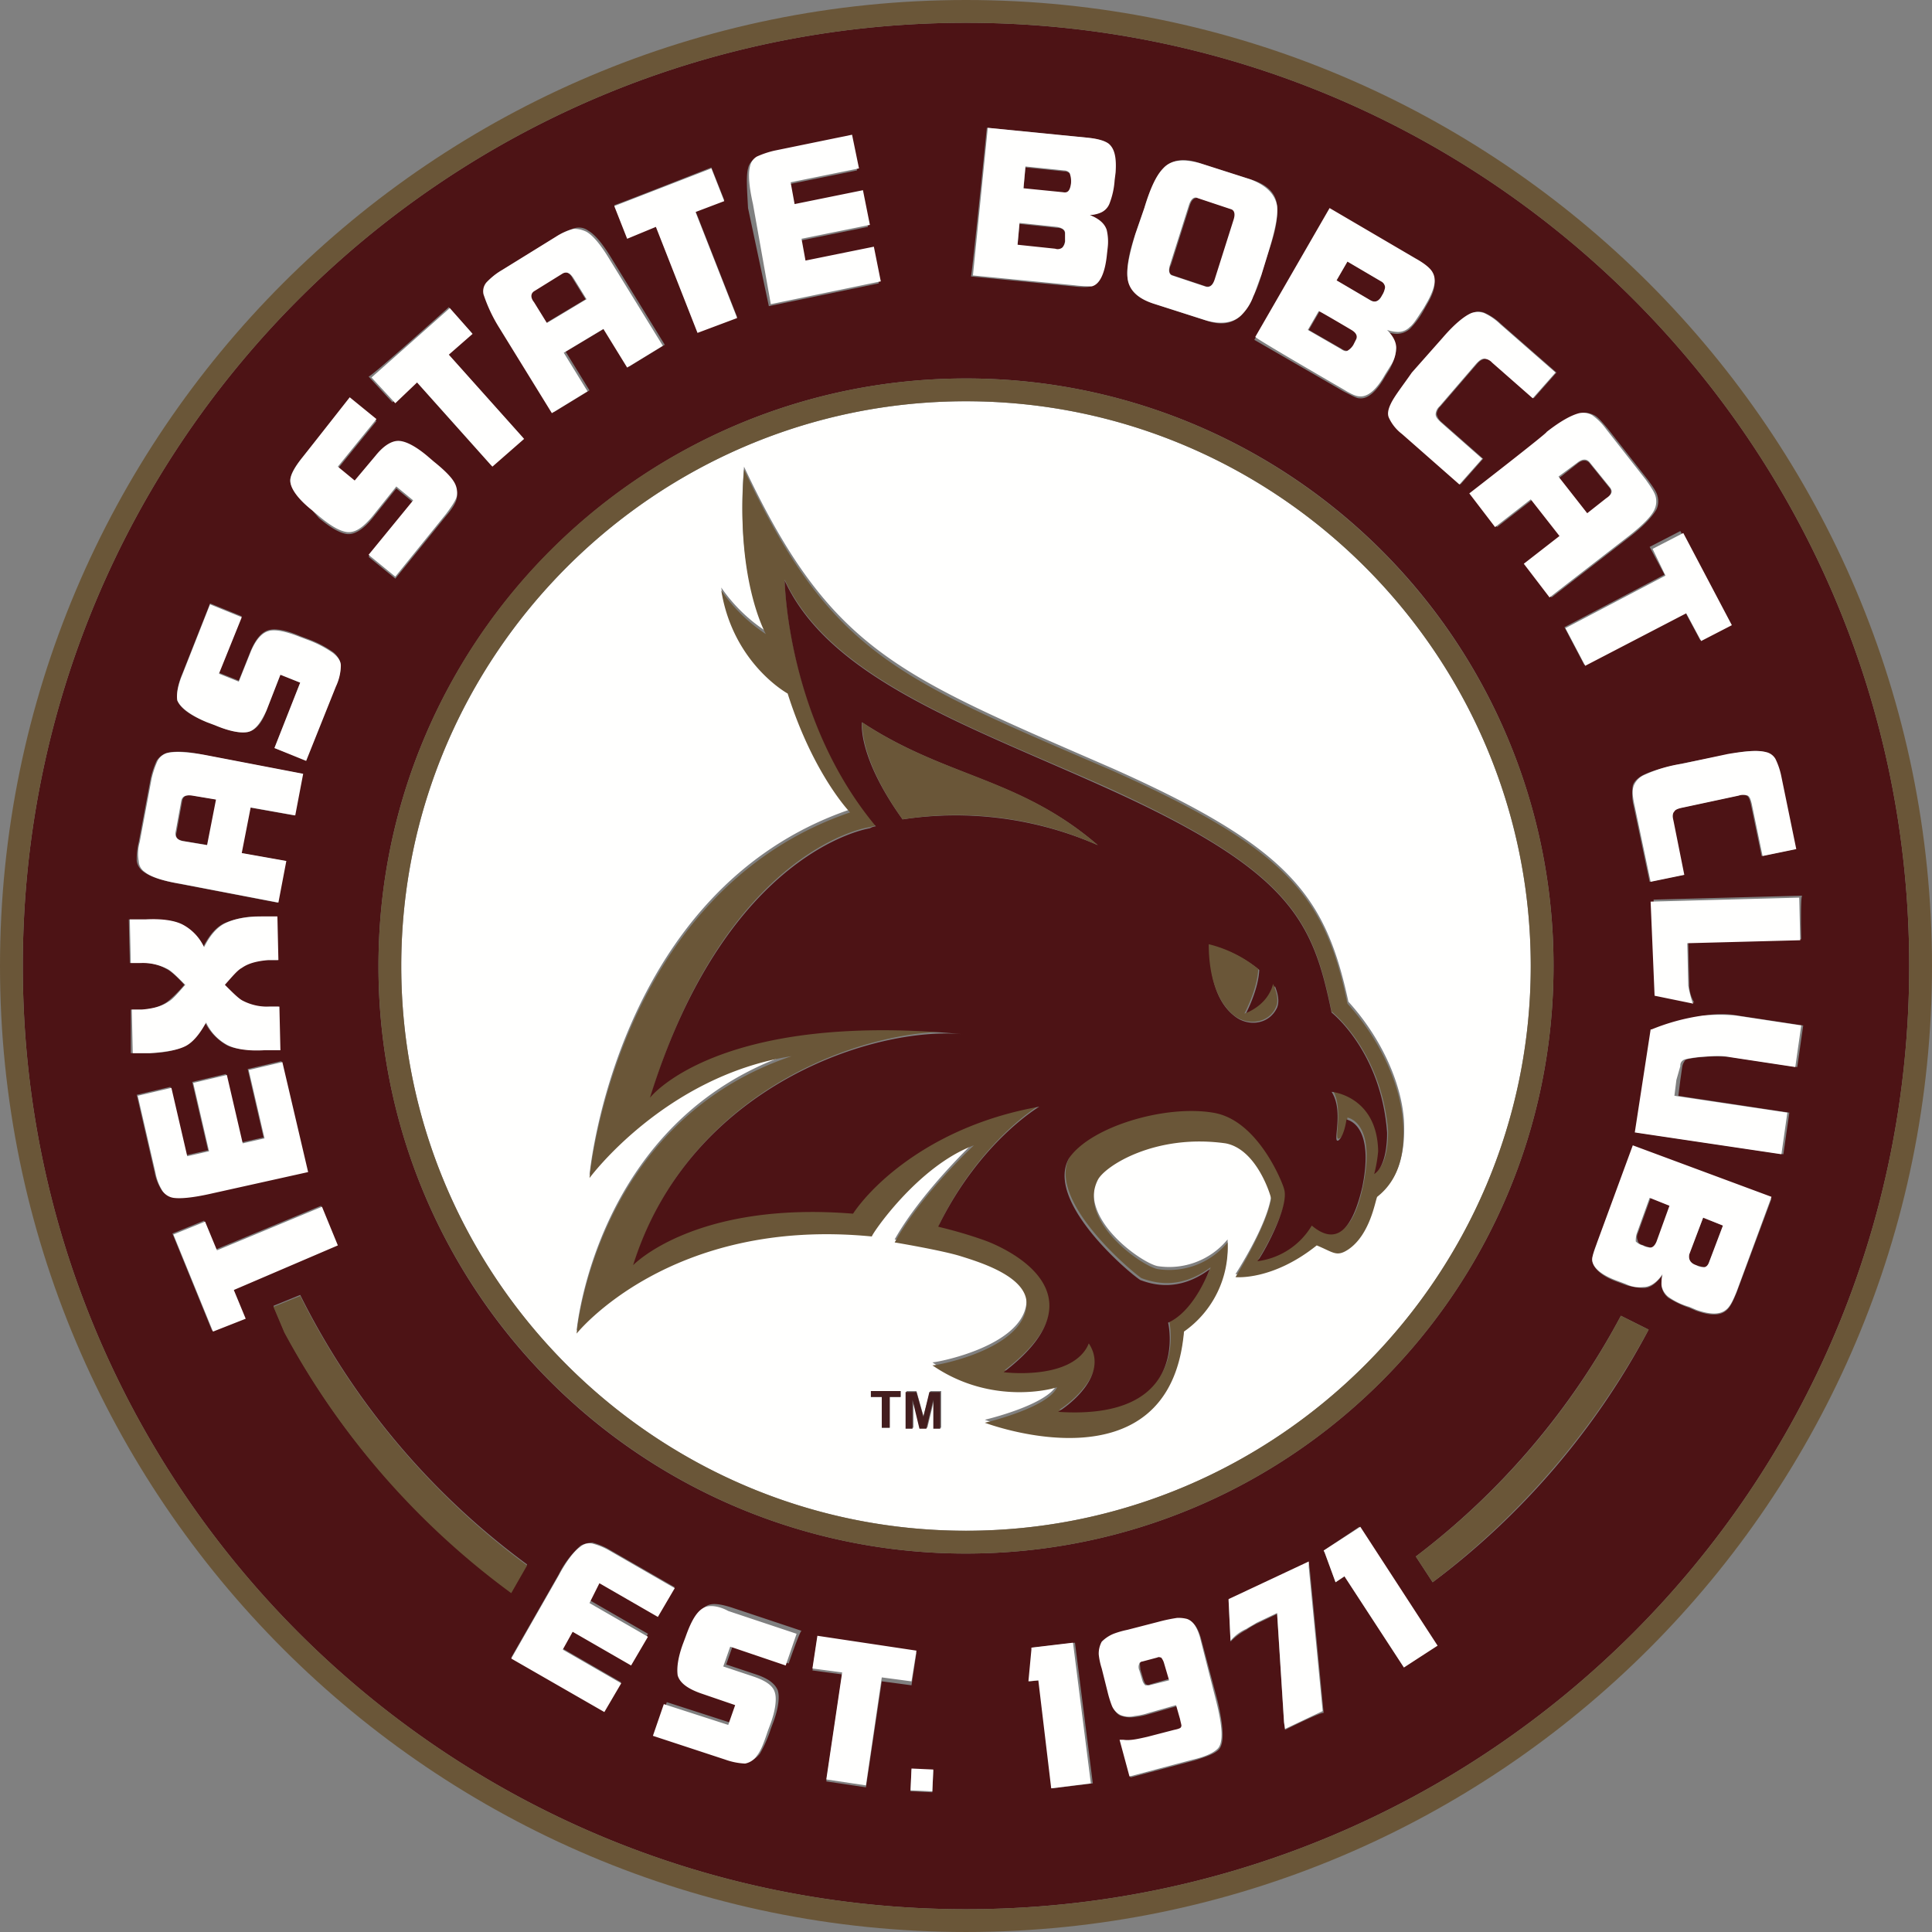 <svg xmlns="http://www.w3.org/2000/svg" width="612.703" height="612.703" viewBox="0 0 612.703 612.703"><rect x="0" y="0" width="612.703" height="612.703" fill="#808080" stroke="none"/><g fill-rule="evenodd"><path data-name="Path 95" d="m335.258 72.268-11.94-1.257-.628 6.913 11.94 1.257c.943 0 1.885 0 2.2-.314a6.888 6.888 0 0 0 .943-2.514v-1.886c0-1.571-.943-2.2-2.514-2.2m-162.131 30.164 12.568-7.541-4.085-6.6c-.943-1.885-2.2-2.2-3.456-1.571l-9.112 5.656q-1.885.943 0 3.77l4.085 6.284M372.021 87.35l10.368 3.451c1.257.314 2.2-.314 3.142-2.2l5.97-18.852c.628-1.885.314-3.142-.943-3.456l-10.368-3.452c-1.257-.314-2.2.314-2.828 2.2l-5.97 18.852c-.943 1.885-.628 3.142.628 3.456m-3.456 438c-.314-.314-.628-.314-1.257 0l-4.713 1.257c-.628.314-.943.314-.943.628-.314.314 0 1.257 0 2.2l.943 3.142c.314.943.628 1.571.943 1.571.314.314.628.314 1.257 0l6.6-1.885-1.571-5.341a6.854 6.854 0 0 0-1.257-1.571m-31.106-471-12.256-1.249-.627 6.913 12.568 1.257c1.571.314 2.514-.943 2.514-2.828v-2.828a2.262 2.262 0 0 0-2.2-1.257M58.442 266.762l7.541 1.257 2.828-14.454-7.541-1.257c-1.885-.314-3.142 0-3.456 1.571l-1.885 10.369c-.314 1.257.314 2.2 2.514 2.514m479.479 134.48c1.257.314 2.2.628 2.514.628.628 0 1.257-.628 1.571-1.571l4.4-11.626-6.284-2.514-4.4 11.626c-.314 1.571.314 2.828 2.2 3.456m-99.6-307.608a6.275 6.275 0 0 0 .943-2.514 2.272 2.272 0 0 0-1.257-1.885l-10.688-6.283-3.456 5.97 10.683 6.28c1.571.943 2.828.314 3.77-1.571m82.951 301.324a12.354 12.354 0 0 0 1.885.628c1.257.314 1.885-.314 2.514-1.885l4.085-11.311-6.284-2.514-4.085 11.311a2.577 2.577 0 0 0 0 2.2c0 .628.628 1.257 1.885 1.571" fill="#4d1315"/><path data-name="Path 96" d="m567.457 352.854-1.885 13.2-46.5-6.913 5.027-32.677h.314a79.993 79.993 0 0 1 16.339-4.4 28.519 28.519 0 0 1 10.369 0l20.738 3.142-1.885 13.2-20.738-3.142a53.483 53.483 0 0 0-10.055 0q-4.242.471-4.713.943a5.116 5.116 0 0 0-.943 1.885l-.628 4.4-.628 5.027Zm-16.653 56.873c-1.257 3.142-2.2 5.027-3.456 5.97q-2.828 2.357-9.426 0l-2.2-.943a32.7 32.7 0 0 1-6.6-3.142 5.828 5.828 0 0 1-2.2-3.77 12.889 12.889 0 0 1 .314-3.456c-1.885 2.514-3.77 4.085-5.97 4.085a21.124 21.124 0 0 1-5.656-.943l-2.514-.943c-5.341-1.885-7.855-4.4-8.169-6.913a14.183 14.183 0 0 1 1.571-5.341l11.311-30.478 43.989 16.339-11 29.535Zm-96.461 92.063-5.341-8.169a234.233 234.233 0 0 0 65.041-76.352l8.8 4.4a240.214 240.214 0 0 1-68.5 80.123Zm-9.116 27.02-18.852-28.907-2.828 1.885-3.456-9.426-.314-.628 11.311-7.541 24.508 37.7-10.369 6.917Zm-37.7 19.8-.314-2.2-2.2-34.563-6.6 3.142a27.622 27.622 0 0 0-3.142 1.885 18.613 18.613 0 0 0-5.027 3.77l-.628-13.2 25.451-11.94.314 2.2 4.4 45.56c-.315-.629-12.254 5.341-12.254 5.341Zm-21.052 6.284c-1.257 1.257-3.77 2.2-7.855 3.456l-20.109 5.342-3.142-11.626h1.258a35.222 35.222 0 0 0 7.541-.943l8.484-2.2c1.571-.314 2.2-.628 2.2-.943.314 0 0-.943-.314-2.514l-1.257-4.4-8.8 2.514a27.463 27.463 0 0 1-4.4.943 9.686 9.686 0 0 1-4.4-.314c-1.257-.314-2.2-1.571-2.828-3.142-.314-.628-.628-2.2-1.257-4.085l-1.885-7.541a18.3 18.3 0 0 1-.943-4.4 4.531 4.531 0 0 1 .943-4.085 7.179 7.179 0 0 1 3.77-2.514c.628-.314 2.2-.628 4.4-1.257l9.74-2.514a21.886 21.886 0 0 1 5.97-1.257 5.431 5.431 0 0 1 3.142.314c1.885.628 3.142 2.514 4.085 5.656l5.341 20.109c1.885 8.169 2.2 13.511.314 15.4Zm-52.787 12.254-4.085-34.249-3.142.314.943-10.055v-.631l13.511-1.571 5.656 44.617-12.883 1.571ZM120.027 306.352c0-103.06 83.579-186.325 186.325-186.325a186.126 186.126 0 0 1 186.324 186.325c0 103.06-83.579 186.325-186.325 186.325a186.126 186.126 0 0 1-186.324-186.325ZM295.669 568.4l-6.913-.314.314-6.913 6.913.314Zm-21.052-1.573-12.568-1.885 5.027-33.934-9.426-1.257 1.571-10.369 31.421 4.713-1.571 10.369-9.426-1.257-5.028 33.62Zm-24.508-39.276-17.6-5.97-2.2 6.284 9.426 3.142c3.77 1.257 5.97 2.828 6.913 5.027.628 1.885.314 5.341-1.257 9.74l-.943 2.514a39.73 39.73 0 0 1-3.456 7.855 6.66 6.66 0 0 1-3.77 2.514c-1.257.314-3.456-.314-6.284-1.257l-22.937-7.541 3.456-10.055 20.423 6.6 2.2-6.284-11-3.77c-4.085-1.257-6.6-3.142-7.227-5.656-.314-1.885 0-5.027 1.571-9.74l.943-2.514c1.885-5.341 3.77-8.484 6.284-9.426 1.571-.628 4.085-.314 7.855.943l21.68 7.227c-.621.315-4.077 10.369-4.077 10.369Zm-49.959.314-18.538-10.683-3.142 5.656 18.538 10.689-5.342 9.112-29.539-16.971 15.082-26.393a30.349 30.349 0 0 1 6.913-9.112 8.367 8.367 0 0 1 3.77-.943 21.242 21.242 0 0 1 5.342 2.2l20.738 11.94-5.342 9.112-18.538-10.683-3.142 5.656 18.541 10.682-5.342 9.74ZM90.178 422.294l-3.457-8.167 8.484-3.456a236.772 236.772 0 0 0 71.953 85.464l-5.027 8.484a242.151 242.151 0 0 1-71.953-82.325Zm-22.937-.314-12.569-30.793 10.055-4.084 3.77 9.112 33.306-13.825 5.027 12.254-32.991 14.139 3.77 9.112-10.369 4.085Zm-16.025-44.618a16.267 16.267 0 0 1-2.2-5.656l-5.656-24.508 10.683-2.514 5.027 21.68 6.913-1.571-5.027-21.68 10.683-2.514 5.027 21.68 6.913-1.571-5.027-21.681 10.683-2.514 7.855 34.877-31.106 6.913c-5.342 1.257-9.426 1.571-11.94.943a4.4 4.4 0 0 1-2.828-1.885Zm-9.74-57.186h3.142a14.3 14.3 0 0 0 8.484-2.514 40.82 40.82 0 0 0 5.342-5.341c-2.514-2.828-4.4-4.4-5.656-5.027a14.2 14.2 0 0 0-8.484-1.885h-3.143l-.314-13.825h5.027c5.342 0 9.112.314 11.626 1.571 2.828 1.257 5.027 3.77 6.913 7.227q2.828-5.656 6.6-7.541a27.2 27.2 0 0 1 11.626-2.2h5.027l.314 13.825h-3.144a14.3 14.3 0 0 0-8.484 2.514 40.815 40.815 0 0 0-5.342 5.341c2.514 2.828 4.4 4.4 5.656 5.027a14.2 14.2 0 0 0 8.484 1.885h3.142l.314 13.825h-5.027c-5.027 0-9.112-.314-11.626-1.571a17.133 17.133 0 0 1-6.913-7.227q-2.828 5.656-6.6 7.541c-2.514 1.257-6.284 2.2-11.626 2.2h-5.338v-13.824Zm2.514-53.1 3.77-20.109a29.216 29.216 0 0 1 1.885-5.656 6.274 6.274 0 0 1 3.142-2.514c2.514-.628 6.284-.628 11.94.628l31.106 5.97-2.514 13.2-14.139-2.514-2.828 14.454 14.139 2.514-2.514 13.2-31.106-5.97q-8.012-1.414-11.311-3.77a5.152 5.152 0 0 1-2.2-3.456 22.566 22.566 0 0 1 .629-5.977Zm13.825-53.415 8.8-22.309 10.052 4.085-7.227 17.91 6.284 2.514 3.77-9.426q2.357-5.656 5.656-6.6c2.2-.628 5.656 0 10.055 1.885l2.514.943a34.53 34.53 0 0 1 7.855 4.085 6.418 6.418 0 0 1 2.514 4.085 16.186 16.186 0 0 1-1.571 6.6l-9.427 23.564-10.055-3.77 8.169-20.738-6.284-2.514-4.4 11.311c-1.571 4.4-3.77 6.6-6.284 6.913-2.2.314-5.342-.314-10.055-2.2l-2.514-.943c-5.342-2.2-8.484-4.4-9.426-6.913-.314-1.885 0-4.713 1.571-8.484Zm38.019-68.5 15.081-18.534 8.484 6.913-12.254 15.082 5.342 4.4 6.6-7.855c2.514-3.142 5.027-4.713 7.227-4.713s5.342 1.571 9.112 4.713l2.2 1.885c3.142 2.514 5.342 4.713 6.284 6.284a6.471 6.471 0 0 1 .943 4.713c-.314 1.571-1.571 3.456-3.456 5.656l-16.025 19.8-8.484-6.913 14.139-17.289-5.342-4.4-7.541 9.426c-2.828 3.456-5.656 5.342-8.169 5.027-2.2-.314-5.027-1.885-8.8-5.027l-2.2-2.514c-4.4-3.77-6.913-6.913-6.913-9.426 0-1.885 1.257-4.085 3.77-7.227Zm46.5-47.759 7.227 8.169-7.541 6.6 23.88 26.708-10.055 8.8-23.88-26.708-7.541 6.6-7.541-8.169c.631.311 25.453-21.998 25.453-21.998Zm12.568-8.169a15.388 15.388 0 0 1 4.713-3.77l17.281-10.683a20.9 20.9 0 0 1 5.656-2.514 5 5 0 0 1 4.085.943c2.2 1.257 4.713 4.4 7.541 9.112l16.653 27.022-11.311 6.913-7.541-12.254-12.568 7.541 7.541 12.254-11.311 6.913-16.653-27.022c-2.828-4.713-4.4-8.484-4.713-11a2.943 2.943 0 0 1 .629-3.453Zm70.7-36.134 4.085 10.369-9.114 3.459 13.2 33.62-12.568 4.713-13.2-33.62-9.112 3.77-4.085-10.369c-.314.314 30.793-11.94 30.793-11.94Zm11.626.314a4.816 4.816 0 0 1 2.2-3.142 16.847 16.847 0 0 1 5.656-1.885l24.508-5.027 2.2 10.683-21.68 4.4 1.257 6.913 21.68-4.4 2.2 11-21.68 4.4 1.257 6.913 21.68-4.4 2.2 11-34.879 7.222-6.6-31.106c-.315-5.97-.629-10.057 0-12.569Zm75.724-12.882 31.735 3.142q4.713.471 6.6 1.885c1.885 1.571 2.828 4.713 2.2 9.112l-.314 2.514a27.948 27.948 0 0 1-1.571 7.227 5.187 5.187 0 0 1-3.142 3.142 11.163 11.163 0 0 1-3.142.628c3.142 1.257 4.713 2.828 5.341 4.713a16.175 16.175 0 0 1 .314 5.656l-.314 2.828q-.943 8.484-4.713 9.426-1.414.471-5.656 0l-32.363-3.14c.31-.314 5.023-47.131 5.023-47.131Zm47.131 33.62 2.828-8.169c1.885-6.284 4.085-10.369 5.97-12.568 2.828-2.828 6.6-3.456 11.94-1.571l15.71 5.027q8.012 2.357 8.484 8.484c.314 3.142-.314 7.541-2.514 13.825l-2.514 8.169a32.262 32.262 0 0 1-2.514 6.6 16.217 16.217 0 0 1-3.77 5.97c-2.828 2.828-6.6 3.456-11.626 1.571l-15.71-5.027c-5.342-1.885-8.169-4.4-8.8-8.484-.314-2.828.315-7.541 2.514-13.825Zm88.92 8.484a16.351 16.351 0 0 1 5.342 4.4c1.257 2.2.628 5.342-1.571 9.112l-1.257 2.2a26.549 26.549 0 0 1-4.4 5.97 6.618 6.618 0 0 1-4.085 1.571 9.3 9.3 0 0 1-3.142-.628c2.2 2.2 3.142 4.4 2.828 6.284a21.913 21.913 0 0 1-1.885 5.342l-1.571 2.514c-2.828 5.027-5.656 7.227-8.169 6.913-.943 0-2.514-.943-5.027-2.2l-28.279-16.339 23.564-40.847c0-.315 27.65 15.71 27.65 15.71Zm17.91 16.653a4.661 4.661 0 0 1 4.085 0 17.971 17.971 0 0 1 5.027 3.456l17.6 15.4-7.227 8.169-12.882-11.311a3.757 3.757 0 0 0-2.514-1.257 4.582 4.582 0 0 0-2.514 1.571l-11.631 13.511a3.756 3.756 0 0 0-1.257 2.514 4.582 4.582 0 0 0 1.571 2.514l13.2 11.626-7.227 8.169-18.227-16.023c-2.2-1.885-3.77-3.77-4.085-5.027a5.127 5.127 0 0 1 .628-4.713c1.257-2.514 3.77-5.656 7.227-9.74l9.74-11c3.142-4.4 6.284-6.913 8.484-7.855Zm38.647 32.363c1.257.628 2.514 2.2 4.4 4.4l12.567 16.025c1.571 2.2 2.828 3.77 3.142 5.342a6.127 6.127 0 0 1-.314 4.085c-1.257 2.2-3.77 5.027-8.169 8.484l-25.138 19.48-8.169-10.683 11.311-8.8-9.112-11.626-11.311 8.8-8.169-10.683 25.137-19.481c4.4-3.456 7.855-5.342 10.369-5.97.623-.314 2.198.003 3.455.629Zm43.36 66.3-9.74 5.027-4.713-8.8-32.05 16.655-6.284-11.94 31.735-16.653-4.713-8.8 9.74-5.027 16.025 29.535Zm10.683 40.533a5.762 5.762 0 0 1 3.142 2.2 16.845 16.845 0 0 1 1.885 5.656l4.713 22.937-10.683 2.2-3.456-16.653c-.314-1.257-.628-2.2-1.257-2.514a4.248 4.248 0 0 0-2.828 0l-17.6 3.77a5.92 5.92 0 0 0-2.828 1.257 6.974 6.974 0 0 0-.314 2.828l3.456 17.281-10.683 2.2-5.027-23.88a16.432 16.432 0 0 1-.314-6.6c.314-1.257 1.571-2.514 3.456-3.456 2.514-1.257 6.284-2.2 11.626-3.456l14.457-2.827q8.483-1.885 12.254-.943Zm11.624 59.384-35.82.943.314 13.511a10.774 10.774 0 0 0 1.257 5.027l.314.628-12.254-2.514-.628-30.164 47.131-1.257c-.627.315-.314 13.826-.314 13.826ZM306.352 7.227C141.079 7.227 7.227 141.079 7.227 306.352s133.852 299.124 299.125 299.124 299.124-133.849 299.124-299.124S471.627 7.227 306.352 7.227Z" fill="#4d1315"/><path data-name="Path 97" d="M509.329 158.361c1.571-1.257 1.885-2.514 1.257-3.456l-6.6-8.169c-.943-.943-2.2-.943-3.77.314l-5.969 4.711 9.112 11.626 5.97-5.027m-83.893-47.759a3.388 3.388 0 0 0 2.2.628 5.335 5.335 0 0 0 1.885-1.885l.946-1.883c.314-1.257 0-2.2-1.571-2.828l-10.373-5.972-3.456 5.97 10.369 5.97" fill="#4d1315"/><path data-name="Path 98" d="M436.747 378.619c-.628 1.257-2.2 11.94-9.112 16.653-3.77 2.514-4.713.943-10.055-1.257-14.139 11.311-25.765 10.055-25.765 10.055s10.055-15.4 11.311-24.822c0-.628-4.4-15.71-14.454-17.6-22.309-3.142-38.333 7.227-40.533 11.626-6.6 13.2 14.453 27.65 19.167 28.279a23.986 23.986 0 0 0 21.994-8.484 32.494 32.494 0 0 1-13.825 28.279c-4.4 51.53-63.156 28.907-63.156 28.907s20.109-4.713 22.937-11.311c-.314.314-20.423 6.284-39.59-6.913 0 .314 28.593-4.713 29.85-18.852.943-9.112-14.768-13.825-20.738-15.71s-21.052-4.4-21.052-4.4c8.484-15.082 25.137-30.792 25.137-30.792-17.91 6.6-32.677 28.593-32.363 28.907-64.412-6.284-93.634 30.792-93.634 30.792s5.97-66.926 68.183-87.978c-40.218 6.6-64.1 38.647-64.1 38.647s8.169-90.492 82.636-115.942c0 0-11.626-11.94-19.8-37.7a47.632 47.632 0 0 1-21.052-32.677 51.564 51.564 0 0 0 14.139 13.825c-.314-.628-9.74-17.91-6.913-52.158 27.65 58.757 48.7 65.983 117.2 95.833 56.243 25.137 67.24 40.533 74.467 73.839 9.74 10.683 16.653 24.822 17.6 37.391.943 16.025-5.342 21.995-8.484 23.566Zm-138.251 74.153h-2.2v-9.112l-2.2 9.112h-2.2l-2.2-9.112v9.112h-2.2v-11.626h3.142l2.2 7.855 2.2-7.855h3.456v11.626Zm-12.882-9.74h-3.453v9.74h-2.514v-9.739h-3.456v-1.885h9.426Zm20.737-315.778c-98.661 0-179.1 80.437-179.1 179.1s80.437 179.1 179.1 179.1 179.1-80.437 179.1-179.1-80.439-179.1-179.1-179.1ZM98.975 161.817l2.2 1.885c3.77 3.142 6.6 4.713 8.8 5.027 2.514.314 5.027-1.257 8.169-5.027l7.541-9.426 5.342 4.4-14.142 17.28 8.484 6.913 16.025-19.8c1.885-2.514 3.142-4.4 3.456-5.656a6.471 6.471 0 0 0-.943-4.713c-.943-1.571-3.142-3.77-6.284-6.284l-2.2-1.885c-3.77-3.142-6.913-4.713-9.112-4.713s-4.713 1.571-7.227 4.713l-6.6 7.855-5.342-4.4 12.254-15.082-8.484-6.913-15.079 19.173c-2.514 3.142-3.77 5.656-3.77 7.227 0 2.514 2.514 5.97 6.913 9.426m33.305-40.533 23.88 26.708 10.055-8.8-23.88-26.708 7.541-6.6-7.227-8.169-24.823 21.998 7.541 8.169 6.913-6.6m-73.52 210.521c2.514-1.257 4.713-4.085 6.6-7.541a15.467 15.467 0 0 0 6.913 7.227c2.514 1.257 6.6 1.885 11.626 1.571h5.027l-.321-13.827h-3.145a16.96 16.96 0 0 1-8.484-1.885c-1.257-.628-3.142-2.514-5.656-5.027 2.514-2.828 4.085-4.713 5.342-5.341 2.2-1.571 5.027-2.2 8.484-2.514h3.142l-.314-13.825H82.95c-5.342 0-9.112.943-11.626 2.2s-4.713 3.77-6.6 7.541a15.467 15.467 0 0 0-6.913-7.227c-2.514-1.257-6.6-1.885-11.626-1.571h-5.024l.314 13.825h3.142a16.96 16.96 0 0 1 8.484 1.885c1.257.628 3.142 2.514 5.656 5.027-2.514 2.828-4.085 4.713-5.342 5.341-2.2 1.571-5.027 2.2-8.484 2.514h-3.142l.314 13.825h5.342c4.713-.314 8.8-.943 11.311-2.2m6.913-102.746 2.514.943c4.4 1.885 7.855 2.514 10.055 2.2 2.514-.314 4.4-2.828 6.284-6.913l4.4-11.311 6.284 2.514-8.169 20.738 10.055 4.085 9.426-23.565a16.186 16.186 0 0 0 1.571-6.6c0-1.571-.943-2.828-2.514-4.085a34.531 34.531 0 0 0-7.855-4.085l-2.514-.943c-4.713-1.885-8.169-2.514-10.055-1.885q-3.3.943-5.656 6.6l-3.77 9.426-6.284-2.514 7.227-17.91-10.055-4.085-8.8 22.309c-1.571 3.77-1.885 6.6-1.571 8.169.943 2.2 4.085 4.713 9.426 6.913m-10.053 35.192 1.885-10.369c.314-1.257 1.257-1.885 3.456-1.571l7.541 1.257-2.828 14.454-7.541-1.257c-1.885-.314-2.513-1.257-2.513-2.514Zm-9.74 12.254q2.828 2.357 11.311 3.77l31.106 5.97 2.514-13.2-14.14-2.509 2.828-14.453 14.139 2.514 2.514-13.2-31.106-5.97c-5.342-.943-9.426-1.257-11.94-.628a4.992 4.992 0 0 0-3.142 2.514 29.215 29.215 0 0 0-1.885 5.656l-3.77 20.109a13.419 13.419 0 0 0-.314 5.97 4.342 4.342 0 0 0 1.884 3.457Zm382.703-171.869c1.571.943 1.885 1.885 1.571 2.828l-.943 1.885a5.335 5.335 0 0 1-1.885 1.887c-.628.314-1.257 0-2.2-.628l-10.368-5.972 3.456-5.97c.314 0 10.369 5.97 10.369 5.97Zm-1.257-21.68 10.683 6.28a2.272 2.272 0 0 1 1.257 1.885 6.276 6.276 0 0 1-.943 2.514c-.943 1.885-2.2 2.514-3.77 1.571l-10.687-6.282 3.456-5.97Zm-1.26 40.531c2.514 1.571 4.085 2.2 5.027 2.2 2.514.314 5.342-1.885 8.169-6.913l1.571-2.514a10.015 10.015 0 0 0 1.885-5.342c.314-1.885-.628-4.085-2.828-6.284a11.164 11.164 0 0 0 3.142.628 5.2 5.2 0 0 0 4.085-1.571c1.257-.943 2.514-3.142 4.4-5.97l1.257-2.2c2.2-4.085 2.828-6.913 1.571-9.112-.628-1.257-2.514-2.828-5.342-4.4l-27.337-16.022-23.561 40.849c-.314.314 27.964 16.653 27.964 16.653Zm-54.986-39.59 5.97-18.852c.628-1.885 1.571-2.828 2.828-2.2l10.369 3.456c1.257.314 1.571 1.571.943 3.456l-5.97 18.852c-.628 1.885-1.571 2.828-3.142 2.2l-10.369-3.456c-.943-.317-1.254-1.571-.626-3.456Zm-4.714 12.568 15.71 5.027c5.027 1.571 9.112.943 11.626-1.571a16.219 16.219 0 0 0 3.77-5.97c.628-1.257 1.257-3.456 2.514-6.6l2.514-8.169c1.885-6.284 2.828-10.683 2.514-13.825q-.943-5.656-8.484-8.484l-15.71-5.027c-5.341-1.571-9.426-1.257-11.94 1.571-2.2 2.2-4.085 6.284-5.97 12.568l-2.824 8.171c-1.885 6.284-2.828 10.683-2.514 13.825.314 4.085 3.456 6.913 8.794 8.484Zm-197-4.085 9.112-5.656c1.257-.628 2.2-.314 3.456 1.571l4.085 6.6-12.572 7.541-4.081-6.6c-1.261-1.571-.946-2.828 0-3.456Zm-11 11.626 16.653 27.022 11.311-6.913-7.541-12.254 12.568-7.541 7.541 12.254 11.311-6.913-16.653-27.025c-2.828-4.713-5.342-7.855-7.541-9.112a8.7 8.7 0 0 0-4.085-.943 19.333 19.333 0 0 0-5.656 2.514l-17.281 10.687a22.12 22.12 0 0 0-4.713 3.77 4.345 4.345 0 0 0-.943 3.77 48.6 48.6 0 0 0 5.029 10.684Zm181.3-45.87c-.314 2.2-.943 3.142-2.514 2.828l-12.568-1.257.628-6.913 12.254 1.253c.943 0 1.885.628 1.885 1.257a6.974 6.974 0 0 1 .315 2.832Zm-1.885 17.91a3.093 3.093 0 0 1-.943 2.514 2.381 2.381 0 0 1-2.2.314l-11.94-1.257.628-6.913 11.94 1.257c1.571.314 2.514.943 2.514 1.885Zm8.484 14.768c2.514-.628 4.085-4.085 4.713-9.426l.314-2.828a16.175 16.175 0 0 0-.314-5.656c-.628-1.885-2.2-3.456-5.341-4.713a9.3 9.3 0 0 0 3.142-.628 5.187 5.187 0 0 0 3.142-3.142 25.075 25.075 0 0 0 1.571-7.227l.314-2.514c.314-4.713-.314-7.541-2.2-9.112q-1.885-1.414-6.6-1.885l-31.74-3.147-4.71 46.817 32.363 3.142a41.017 41.017 0 0 0 5.341.314Zm94.89 37.076c-.943 1.885-1.257 3.456-.628 4.713a13.616 13.616 0 0 0 4.085 5.027l18.224 16.025 7.227-8.169-13.2-11.626c-.943-.943-1.571-1.571-1.571-2.514a3.756 3.756 0 0 1 1.257-2.514l11.626-13.511c.943-.943 1.571-1.571 2.514-1.571a3.757 3.757 0 0 1 2.514 1.257l12.882 11.311 7.227-8.169-17.6-15.4a17.97 17.97 0 0 0-5.027-3.456 6.077 6.077 0 0 0-4.085 0c-2.2.943-5.341 3.456-9.112 7.855l-9.74 11c-2.828 4.085-5.342 7.227-6.6 9.74M208.005 71.954l13.2 33.62 12.568-4.713-13.2-33.62 9.112-3.456-4.085-10.369-30.792 11.94 4.085 10.369 9.112-3.77m36.448 24.508 34.877-7.23-2.2-11-21.68 4.4-1.257-6.913 21.68-4.4-2.2-11-21.68 4.4-1.257-6.913 21.68-4.4-2.2-10.683-24.508 5.027a29.216 29.216 0 0 0-5.656 1.885 4.542 4.542 0 0 0-2.2 3.142c-.628 2.514-.314 6.284.943 11.94l5.656 31.735M66.612 378.619l31.106-6.913-8.169-34.873-10.688 2.511 5.027 21.68-6.913 1.571-5.027-21.68-10.678 2.518 5.027 21.68-6.913 1.571-5.023-21.685-10.686 2.514 5.656 24.508a16.267 16.267 0 0 0 2.2 5.656 5.152 5.152 0 0 0 3.456 2.2c2.2.314 5.97 0 11.626-1.257m260.476 143.906v.628l-.943 10.055 3.142-.314 4.085 34.248 12.568-1.571-5.656-44.617-13.2 1.571m37.391 11.94h-1.257a3.359 3.359 0 0 1-.943-1.571l-.943-3.142a2.577 2.577 0 0 1 0-2.2c0-.314.628-.628.943-.628l4.713-1.257c.628-.314.943 0 1.257 0a5.116 5.116 0 0 1 .943 1.885l1.571 5.341-6.284 1.571Zm16.025-15.4c-.943-3.142-2.2-5.027-4.085-5.656a10.689 10.689 0 0 0-3.142-.314 51.583 51.583 0 0 0-5.97 1.257l-9.74 2.514a29.248 29.248 0 0 0-4.4 1.257 11.3 11.3 0 0 0-3.77 2.514 7.861 7.861 0 0 0-.943 4.085 21.882 21.882 0 0 0 .943 4.4l1.885 7.541a34.738 34.738 0 0 0 1.257 4.085 5.62 5.62 0 0 0 2.828 3.142 6.9 6.9 0 0 0 4.4.314 21.884 21.884 0 0 0 4.4-.943l8.8-2.514 1.257 4.4c.314 1.571.628 2.2.314 2.514 0 .314-.628.628-2.2.943l-8.484 2.2c-2.828.628-5.342 1.257-7.541.943h-1.257l3.142 11.626 20.109-5.342c4.085-.943 6.6-2.2 7.855-3.456 1.885-1.885 1.571-7.227-.628-15.71l-5.027-19.795Zm144.224-203.288 12.254 2.514-.314-.628a39.083 39.083 0 0 1-1.257-5.027l-.314-13.511 35.82-.943-.314-13.511-47.132 1.261 1.257 29.85M415.067 495.19l-25.451 11.943.628 13.2a13.836 13.836 0 0 1 5.027-3.77c.943-.628 2.2-1.257 3.142-1.885l6.6-3.142 2.2 34.563.314 2.2 11.934-5.666-4.4-45.56v-1.885m118.148-252.934a43.348 43.348 0 0 0-11.626 3.456 6.2 6.2 0 0 0-3.456 3.456c-.628 1.571-.314 3.77.314 6.6l5.027 23.88 10.683-2.2-3.456-17.281c-.314-1.257-.314-2.2.314-2.828.314-.628 1.257-.943 2.828-1.257l17.6-3.77a4.248 4.248 0 0 1 2.828 0c.628.314.943 1.257 1.257 2.514l3.456 16.653 10.683-2.2-4.713-22.937a23.1 23.1 0 0 0-1.885-5.656 4.542 4.542 0 0 0-3.142-2.2c-2.514-.628-6.284-.314-11.94.628l-14.768 3.142m-.314 95.833a1.9 1.9 0 0 1 .943-1.885c.314-.314 2.2-.628 4.713-.943 4.085-.314 7.227-.628 10.055 0l20.738 3.142 1.885-13.2-20.738-3.142a56.681 56.681 0 0 0-10.369 0 67.324 67.324 0 0 0-16.339 4.4h-.314l-5.027 32.677 46.5 6.913 1.885-13.2-35.82-5.341.628-5.027 1.257-4.4m-13.825 53.1 4.085-11.311 6.284 2.514-4.085 11.311c-.628 1.571-1.571 2.2-2.514 1.885a4.467 4.467 0 0 1-1.885-.628 4.4 4.4 0 0 1-2.2-1.257 7.81 7.81 0 0 1 .313-2.507Zm16.653 6.6 4.4-11.626 6.284 2.514-4.4 11.626c-.314.943-.943 1.571-1.571 1.571a4.751 4.751 0 0 1-2.514-.628c-1.885-.628-2.514-1.885-2.2-3.456Zm-29.221-3.77c-.943 2.828-1.571 4.4-1.571 5.342 0 2.514 2.828 5.027 8.169 6.913l2.514.943a9.749 9.749 0 0 0 5.656.943c1.885 0 4.085-1.257 5.97-4.085a12.887 12.887 0 0 0-.314 3.456 5.828 5.828 0 0 0 2.2 3.77 21.458 21.458 0 0 0 6.6 3.142l2.2.943q6.6 2.357 9.426 0c1.257-.943 2.2-2.828 3.456-5.97l11-29.85-43.997-16.335-11.311 30.792Zm-86.723 97.722.314.628 3.456 9.426 2.828-1.885 18.852 28.907 10.683-6.913-24.508-37.7-11.625 7.537m-131.024 76.039 6.913.314.314-6.912-6.913-.314-.314 6.912m1.885-44.3-31.421-4.713-1.571 10.369 9.426 1.257-5.027 33.934 12.568 1.885 5.027-34.248 9.426 1.257 1.571-9.74M107.144 394.958l-5.027-12.254-33.306 13.829-3.77-9.112-10.055 4.085 12.568 30.792 10.369-4.085-3.77-9.112 32.992-14.139m116.57 114.682c-2.514.943-4.4 4.085-6.284 9.426l-.943 2.514c-1.571 4.4-1.885 7.541-1.571 9.74.628 2.2 2.828 4.085 7.227 5.656l11 3.77-2.2 6.284-20.423-6.6-3.46 10.056 22.937 7.541a21.437 21.437 0 0 0 6.284 1.257 5.812 5.812 0 0 0 3.77-2.514c1.257-1.571 2.2-4.085 3.456-7.855l.943-2.514c1.571-4.4 1.885-7.855 1.257-9.74-.628-2.2-3.142-3.77-6.913-5.027l-9.426-3.142 2.2-6.284 17.6 5.97 3.456-10.055-21.68-7.227c-2.828-1.571-5.656-1.885-7.227-1.257m304.463-327.089-31.735 16.653 6.284 11.94 32.049-16.653 4.713 8.8 9.74-5.027-15.4-29.221-9.74 5.027 4.085 8.484M190.095 502.103l18.538 10.683 5.342-9.112-20.738-11.941a21.241 21.241 0 0 0-5.342-2.2 4.345 4.345 0 0 0-3.77.943c-1.885 1.257-4.4 4.4-6.913 9.112l-15.081 26.394 29.53 16.967 5.341-9.112-18.538-10.683 3.142-5.656 18.538 10.683 5.341-9.112-18.538-10.683 3.142-6.284m310.128-355.369c1.571-1.257 2.828-1.257 3.77-.314l6.6 8.169c.943 1.257.628 2.2-1.257 3.456l-5.97 4.713-9.113-11.624 5.97-4.4Zm-34.249 9.74 8.169 10.683 11.311-8.8 9.113 11.63-11.311 8.8 8.169 10.683 25.137-19.481c4.4-3.456 7.227-6.284 8.169-8.484a6.128 6.128 0 0 0 .314-4.085c-.314-1.257-1.571-3.142-3.142-5.342l-12.568-16.025a19.137 19.137 0 0 0-4.4-4.4 5.991 5.991 0 0 0-4.085-.628c-2.514.628-5.97 2.514-10.369 5.97.63 0-24.507 19.481-24.507 19.481Z" fill="#fffffe"/><path data-name="Path 99" d="M306.351 605.476c-165.273 0-299.125-133.852-299.125-299.125S141.079 7.227 306.351 7.227s299.125 133.852 299.125 299.124-133.852 299.125-299.125 299.125Zm0-605.476C137.308 0 0 137.308 0 306.351S137.308 612.7 306.351 612.7 612.7 475.395 612.7 306.351 475.395 0 306.351 0Z" fill="#6a5638"/><path data-name="Path 100" d="M306.351 485.449c-98.661 0-179.1-80.437-179.1-179.1s80.437-179.1 179.1-179.1 179.1 80.437 179.1 179.1-80.439 179.1-179.1 179.1Zm186.325-179.1c0-103.06-83.579-186.324-186.325-186.324a186.126 186.126 0 0 0-186.324 186.327c0 103.06 83.579 186.325 186.325 186.325s186.324-83.266 186.324-186.325ZM167.158 496.447a239.416 239.416 0 0 1-71.953-85.464l-8.484 3.456 3.456 8.169a249.22 249.22 0 0 0 71.953 82.636l5.027-8.8M449 493.616l5.341 8.169a250.927 250.927 0 0 0 68.5-80.123l-8.8-4.4A230.515 230.515 0 0 1 449 493.614" fill="#6a5638"/><path data-name="Path 101" d="M436.119 371.707a38.843 38.843 0 0 0 1.257-7.227c-.314-17.6-14.768-18.852-14.768-18.852 3.77 6.284 0 16.653 2.2 15.4s2.514-6.6 2.514-6.6 9.112 1.257 5.027 21.366c-2.828 13.511-7.855 18.852-16.025 12.254a25.326 25.326 0 0 1-17.281 11.311c.943-1.257 10.369-17.281 8.484-22.937 0-.314-7.855-21.68-22.623-24.194-15.082-2.514-38.647 4.4-45.56 14.453-7.855 13.825 19.8 36.762 22.623 38.647 3.456 1.257 11.94 4.085 21.994-3.456 0 0-4.713 12.883-13.2 16.967 0 0 7.541 31.106-34.877 28.279 3.142-1.885 16.339-11.94 9.74-21.68-5.341 11.626-27.022 9.112-27.022 9.112 35.82-27.336-5.97-41.79-5.97-41.79a125.867 125.867 0 0 0-14.768-4.4c13.2-27.022 32.049-38.019 32.049-38.019-33.306 5.97-52.787 24.508-59.071 33.934-50.273-4.085-69.754 16.339-69.754 16.339 18.224-57.186 76.981-75.724 104.945-73.21-78.237-7.541-99.6 20.109-99.6 20.109 24.194-78.552 69.44-85.464 69.44-85.15.628-.314 1.257-.314 1.885-.628-28.279-33.934-28.907-77.923-28.907-77.923 14.454 31.421 58.757 46.5 102.431 65.983 58.442 26.708 65.041 42.1 71.011 71.011 0 0 15.71 12.254 17.91 37.7 0 .314.314 10.683-4.085 13.2Zm8.8-16.025c-.943-12.568-7.855-26.708-17.6-37.391-6.913-33.306-18.224-48.7-74.467-73.839-68.5-29.535-89.235-36.762-116.885-95.519-2.828 34.563 6.6 51.53 6.913 52.158a51.565 51.565 0 0 1-14.139-13.825c3.77 23.251 21.052 32.677 21.052 32.677 8.169 25.765 19.8 37.7 19.8 37.7-74.471 25.457-82.64 115.949-82.64 115.949s23.88-32.363 64.1-38.647c-62.529 21.051-68.185 87.977-68.185 87.977s29.535-37.076 93.634-30.792c-.314-.314 14.453-22.309 32.363-28.907 0 0-16.653 15.4-25.137 30.792 0 0 15.082 2.514 21.052 4.4s21.68 6.6 20.738 15.71c-1.257 14.139-29.535 19.167-29.85 18.852 19.167 13.2 39.276 7.227 39.59 6.913-2.828 6.6-22.937 11.311-22.937 11.311s58.757 22.309 63.156-28.907a32.494 32.494 0 0 0 13.825-28.279 23.986 23.986 0 0 1-21.994 8.484c-4.713-.628-25.765-15.082-19.167-28.279 2.2-4.4 18.224-14.768 40.533-11.626 10.055 1.885 14.453 16.967 14.453 17.6-1.571 9.112-11.311 24.822-11.311 24.822s11.626 1.257 25.765-10.055c5.342 2.2 6.284 3.771 10.055 1.257 6.913-4.713 8.484-15.4 9.112-16.653 3.142-2.514 9.426-8.484 8.169-23.88Z" fill="#6a5638"/><path data-name="Path 102" d="M405.012 319.548c-2.514 5.342-8.8 5.97-12.882 3.142-6.284-4.4-8.484-12.882-8.484-22.937a39.766 39.766 0 0 1 15.71 7.855c-.314 6.6-4.4 14.139-4.4 14.139s6.913-2.514 9.426-9.112c-.314 0 1.885 3.771.628 6.913Zm-118.77-59.7c-14.453-20.109-12.882-30.792-12.882-30.792 26.708 17.6 49.959 17.6 74.781 38.962a112.258 112.258 0 0 0-61.899-8.169Zm136.051 61.27c-5.97-28.907-12.568-44.617-71.011-71.011-43.675-19.8-87.978-34.563-102.431-65.983 0 0 .628 43.989 28.907 77.923a4.466 4.466 0 0 0-1.885.628s-45.246 6.6-69.754 85.464c0 0 21.366-27.65 99.6-20.109-27.964-2.828-87.035 16.025-104.945 73.21 0 0 19.481-20.423 69.754-16.339 6.284-9.426 25.451-27.964 59.071-33.934 0 0-18.852 11-32.049 38.019-.628 0 5.97 1.257 14.768 4.4 0 0 41.79 14.454 5.97 41.789 0 0 21.994 2.828 27.022-9.112 6.6 10.055-6.6 19.8-9.74 21.68 42.418 2.828 34.877-28.279 34.877-28.279 8.484-3.77 13.2-16.967 13.2-16.967-10.055 7.541-18.538 4.713-21.994 3.456-3.142-1.885-30.478-24.822-22.623-38.647 6.913-10.055 30.478-16.967 45.56-14.454 14.768 2.2 22.623 23.566 22.623 24.194 1.885 5.656-7.227 21.68-8.484 22.937a23.539 23.539 0 0 0 17.281-11.311c7.855 6.6 12.882 1.257 16.025-12.254 4.085-20.109-5.027-21.366-5.027-21.366s-.628 5.027-2.514 6.6c-2.2 1.257 1.885-9.112-2.2-15.4 0 0 14.454 1.257 14.768 18.852a43.658 43.658 0 0 1-1.257 7.227c4.4-2.828 4.085-13.2 4.085-13.2-1.885-25.765-17.6-38.019-17.6-38.019Z" fill="#4d1315"/><path data-name="Path 103" d="M286.242 259.849a109.749 109.749 0 0 1 61.9 8.169c-25.137-21.68-48.074-21.361-74.782-38.961.314.314-1.257 11 12.882 30.792m108.4 61.585s4.085-7.541 4.4-14.139a39.766 39.766 0 0 0-15.71-7.855c0 9.74 2.514 18.538 8.484 22.937 4.085 2.828 10.683 2.2 12.882-3.142 1.257-2.828-.943-6.913-.943-7.227-1.885 7.227-9.112 9.426-9.112 9.426" fill="#6a5638"/><path data-name="Path 104" d="M276.188 443.031h3.456v9.74h2.514v-9.74h3.456v-1.885h-9.426v1.885m16.653 6.284-2.2-7.855h-3.453v11.626h2.2v-9.112l2.2 9.112h2.2l2.2-9.112v9.112h2.2V441.46h-3.456l-1.885 7.855" fill="#431d1e"/></g></svg>